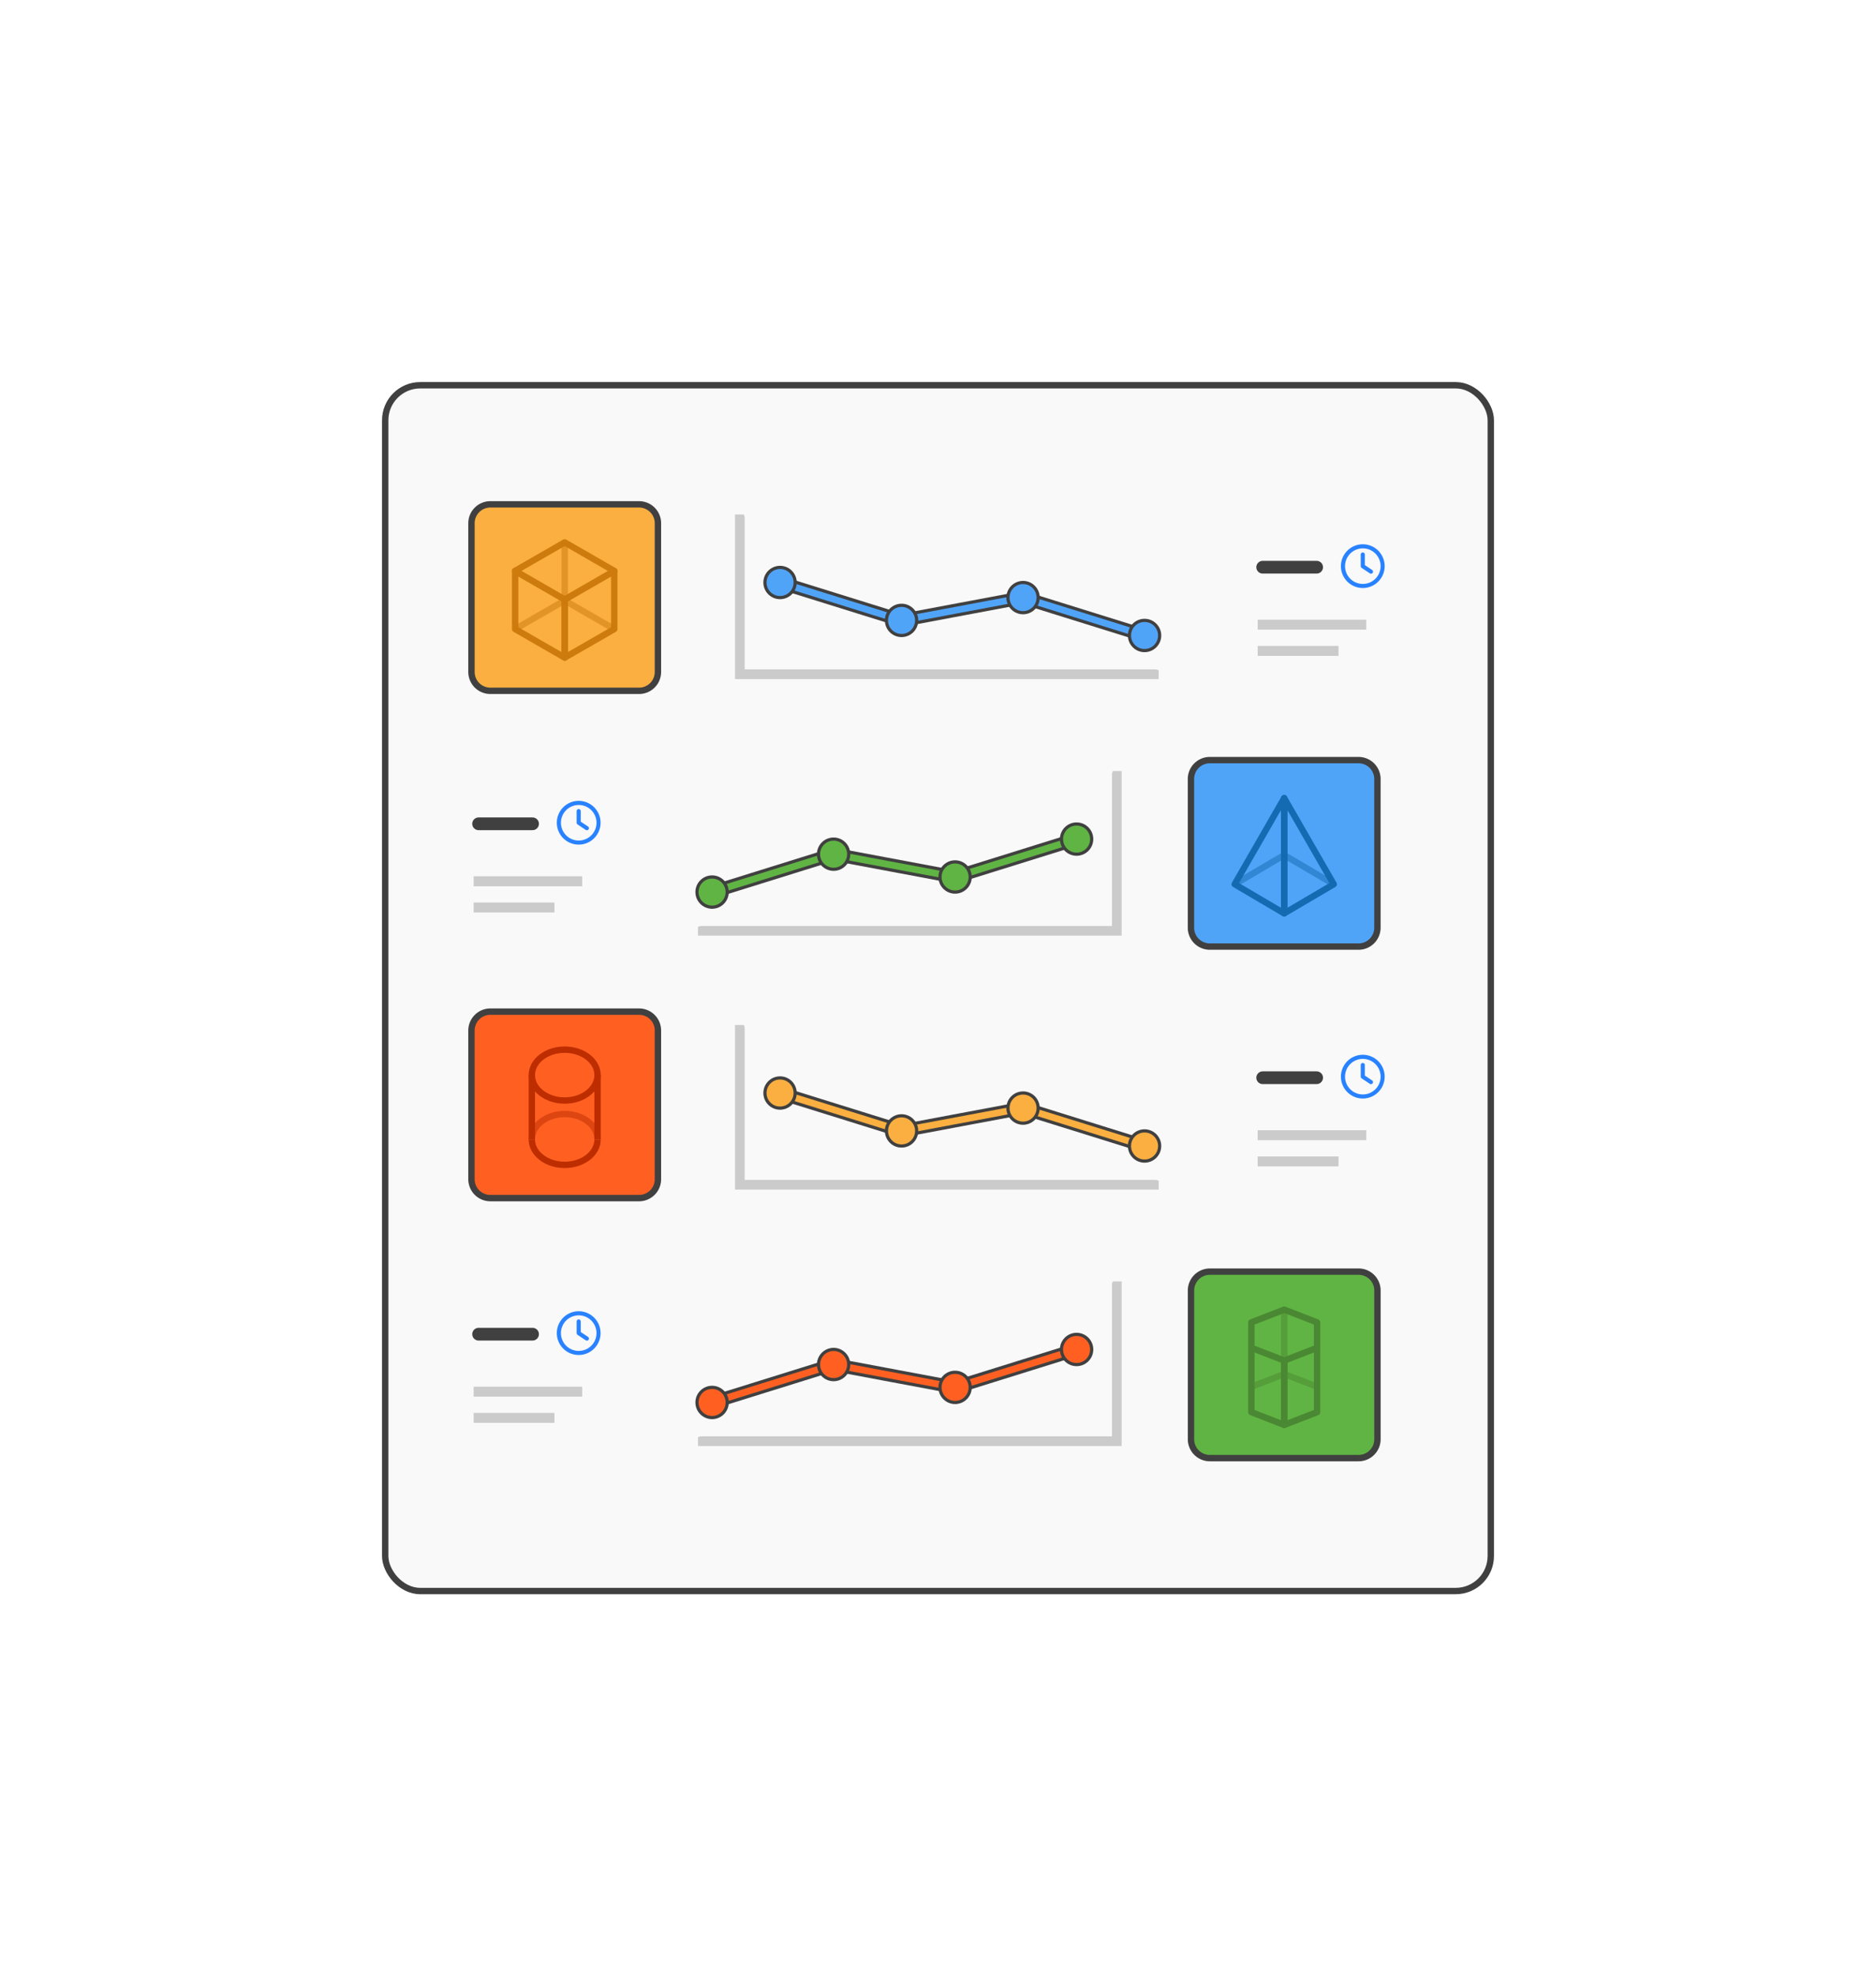 <svg xmlns="http://www.w3.org/2000/svg" xmlns:xlink="http://www.w3.org/1999/xlink" width="294.638" height="310.356" viewBox="0 0 294.638 310.356">
  <defs>
    <filter id="Rectangle_4899" x="0" y="0" width="294.638" height="310.356" filterUnits="userSpaceOnUse">
      <feOffset input="SourceAlpha"/>
      <feGaussianBlur stdDeviation="20" result="blur"/>
      <feFlood flood-color="#2983ff" flood-opacity="0.255"/>
      <feComposite operator="in" in2="blur"/>
      <feComposite in="SourceGraphic"/>
    </filter>
    <clipPath id="clip-path">
      <rect id="Rectangle_4885" data-name="Rectangle 4885" width="66.54" height="25.85" fill="none"/>
    </clipPath>
    <clipPath id="clip-path-2">
      <rect id="Rectangle_4886" data-name="Rectangle 4886" width="17.049" height="1.563" fill="none"/>
    </clipPath>
    <clipPath id="clip-path-3">
      <rect id="Rectangle_4887" data-name="Rectangle 4887" width="12.688" height="1.563" fill="none"/>
    </clipPath>
    <clipPath id="clip-path-7">
      <rect id="Rectangle_4891" data-name="Rectangle 4891" width="66.539" height="25.85" fill="none"/>
    </clipPath>
  </defs>
  <g id="Group_5722" data-name="Group 5722" transform="translate(60 60)">
    <g transform="matrix(1, 0, 0, 1, -60, -60)" filter="url(#Rectangle_4899)">
      <g id="Rectangle_4899-2" data-name="Rectangle 4899" transform="translate(60 60)" fill="#f9f9f9" stroke="#404040" stroke-width="1">
        <rect width="174.638" height="190.356" rx="6" stroke="none"/>
        <rect x="0.5" y="0.5" width="173.638" height="189.356" rx="5.5" fill="none"/>
      </g>
    </g>
    <g id="Group_5724" data-name="Group 5724" transform="translate(14.048 18.683)">
      <path id="Path_9784" data-name="Path 9784" d="M149.55,32.939a.784.784,0,0,1-.232-.035l-18.9-5.893L111.53,30.556a.793.793,0,0,1-.376-.022l-19.081-5.95a.781.781,0,1,1,.465-1.492l18.9,5.893,18.891-3.545a.788.788,0,0,1,.376.022l19.081,5.95a.782.782,0,0,1-.232,1.528" transform="translate(-43.841 -11.044)" fill="#50a4f8" stroke="#404040" stroke-width="0.5"/>
      <path id="Path_9786" data-name="Path 9786" d="M35.319,30.284H11.965A2.965,2.965,0,0,1,9,27.319V3.965A2.965,2.965,0,0,1,11.965,1H35.319a2.965,2.965,0,0,1,2.965,2.965V27.319a2.965,2.965,0,0,1-2.965,2.965" transform="translate(-9 -0.479)" fill="#faaf40" stroke="#404040" stroke-width="1"/>
      <path id="Path_9787" data-name="Path 9787" d="M29.949,34.68,22.166,30.2V21.07l7.782,4.485Z" transform="translate(-10.618 -10.092)" fill="#faaf40"/>
      <path id="Path_9788" data-name="Path 9788" d="M29.949,34.68,22.166,30.2V21.07l7.782,4.485Z" transform="translate(-15.307 -10.092)" fill="none" stroke="#cd7b0d" stroke-linejoin="round" stroke-width="1"/>
      <path id="Path_9790" data-name="Path 9790" d="M37.1,34.68,44.886,30.2V21.07L37.1,25.555Z" transform="translate(-22.461 -10.092)" fill="none" stroke="#cd7b0d" stroke-linejoin="round" stroke-width="1"/>
      <path id="Path_9791" data-name="Path 9791" d="M29.949,21.424l-7.782-4.485,7.782-4.477,7.782,4.485Z" transform="translate(-15.307 -5.969)" fill="#faaf40"/>
      <path id="Path_9792" data-name="Path 9792" d="M29.949,21.424l-7.782-4.485,7.782-4.477,7.782,4.485Z" transform="translate(-15.307 -5.969)" fill="none" stroke="#cd7b0d" stroke-linejoin="round" stroke-width="1"/>
      <path id="Path_9793" data-name="Path 9793" d="M22.166,34.469l7.782-4.477,7.783,4.485" transform="translate(-15.307 -14.366)" fill="none" stroke="#cd7b0d" stroke-linejoin="round" stroke-width="1" opacity="0.5"/>
      <rect id="Rectangle_4875" data-name="Rectangle 4875" width="16.085" height="5.457" transform="translate(4.357 15.106)" fill="none"/>
      <line id="Line_1696" data-name="Line 1696" y2="8.961" transform="translate(14.643 6.493)" fill="none" stroke="#cd7b0d" stroke-linejoin="round" stroke-width="1" opacity="0.5"/>
      <path id="Path_9794" data-name="Path 9794" d="M238.253,107.375H214.9a2.965,2.965,0,0,1-2.965-2.965V81.056a2.965,2.965,0,0,1,2.965-2.965h23.355a2.965,2.965,0,0,1,2.965,2.965V104.41a2.965,2.965,0,0,1-2.965,2.965" transform="translate(-98.935 -37.405)" fill="#50a4f8" stroke="#404040" stroke-width="1"/>
      <path id="Path_9795" data-name="Path 9795" d="M232.883,89.554v18.095l-7.782-4.577Z" transform="translate(-107.819 -42.896)" fill="#50a4f8"/>
      <path id="Path_9796" data-name="Path 9796" d="M232.883,89.554v18.095l-7.782-4.577Z" transform="translate(-105.237 -42.896)" fill="none" stroke="#146bb1" stroke-linejoin="round" stroke-width="1"/>
      <path id="Path_9798" data-name="Path 9798" d="M240.037,89.554v18.095l7.782-4.577Z" transform="translate(-112.396 -42.896)" fill="none" stroke="#146bb1" stroke-linejoin="round" stroke-width="1"/>
      <path id="Path_9799" data-name="Path 9799" d="M225.1,111.293l7.782-4.577,7.783,4.577" transform="translate(-105.242 -51.116)" fill="none" stroke="#146bb1" stroke-linejoin="round" stroke-width="1" opacity="0.5"/>
      <rect id="Rectangle_4878" data-name="Rectangle 4878" width="16.093" height="5.546" transform="translate(117.014 55.079)" fill="none"/>
      <path id="Path_9800" data-name="Path 9800" d="M35.319,183.187H11.965A2.965,2.965,0,0,1,9,180.222V156.868a2.965,2.965,0,0,1,2.965-2.965H35.319a2.965,2.965,0,0,1,2.965,2.965v23.354a2.965,2.965,0,0,1-2.965,2.965" transform="translate(-9 -73.718)" fill="#ff6022" stroke="#404040" stroke-width="1"/>
      <rect id="Rectangle_4880" data-name="Rectangle 4880" width="10.325" height="10.325" transform="translate(14.168 90.151)" fill="#ff6022"/>
      <path id="Path_9801" data-name="Path 9801" d="M37.52,169.36c0,2.206-2.311,3.994-5.162,3.994s-5.163-1.788-5.163-3.994,2.311-3.994,5.163-3.994,5.162,1.788,5.162,3.994" transform="translate(-13.028 -79.209)" fill="#ff6022"/>
      <path id="Path_9802" data-name="Path 9802" d="M37.52,169.36c0,2.206-2.311,3.994-5.162,3.994s-5.163-1.788-5.163-3.994,2.311-3.994,5.163-3.994S37.52,167.154,37.52,169.36Z" transform="translate(-17.717 -79.209)" fill="none" stroke="#be2d00" stroke-linejoin="round" stroke-width="1"/>
      <path id="Path_9803" data-name="Path 9803" d="M37.52,192.43c0,2.206-2.311,3.994-5.162,3.994s-5.163-1.788-5.163-3.994" transform="translate(-13.028 -92.172)" fill="#ff6022"/>
      <path id="Path_9804" data-name="Path 9804" d="M37.52,192.43c0,2.206-2.311,3.994-5.162,3.994s-5.163-1.788-5.163-3.994" transform="translate(-17.717 -92.172)" fill="none" stroke="#be2d00" stroke-linejoin="round" stroke-width="1"/>
      <path id="Path_9805" data-name="Path 9805" d="M27.195,188.758c0-2.206,2.311-3.994,5.162-3.994s5.163,1.788,5.163,3.994" transform="translate(-13.028 -88.5)" fill="#ff6022"/>
      <path id="Path_9806" data-name="Path 9806" d="M27.195,188.758c0-2.206,2.311-3.994,5.162-3.994s5.163,1.788,5.163,3.994" transform="translate(-17.717 -88.5)" fill="none" stroke="#be2d00" stroke-linejoin="round" stroke-width="1" opacity="0.5"/>
      <rect id="Rectangle_4881" data-name="Rectangle 4881" width="11.367" height="4.515" transform="translate(13.646 95.743)" fill="none"/>
      <line id="Line_1697" data-name="Line 1697" y2="10.107" transform="translate(9.479 90.151)" fill="none" stroke="#be2d00" stroke-linejoin="round" stroke-width="1"/>
      <line id="Line_1698" data-name="Line 1698" y2="10.107" transform="translate(19.802 90.151)" fill="none" stroke="#be2d00" stroke-linejoin="round" stroke-width="1"/>
      <path id="Path_9807" data-name="Path 9807" d="M238.253,261.558H214.9a2.965,2.965,0,0,1-2.965-2.965V235.239a2.965,2.965,0,0,1,2.965-2.965h23.355a2.965,2.965,0,0,1,2.965,2.965v23.354a2.965,2.965,0,0,1-2.965,2.965" transform="translate(-98.93 -111.257)" fill="#60b443" stroke="#404040" stroke-width="1"/>
      <path id="Path_9808" data-name="Path 9808" d="M240.453,265.132l-5.162-2-5.163,2" transform="translate(-107.643 -126.039)" fill="none" stroke="#4a8833" stroke-linejoin="round" stroke-width="1" opacity="0.5"/>
      <rect id="Rectangle_4883" data-name="Rectangle 4883" width="10.7" height="3.004" transform="translate(119.71 136.575)" fill="none"/>
      <path id="Path_9809" data-name="Path 9809" d="M235.291,257.232v10.107l-5.162-2V255.235" transform="translate(-107.642 -122.255)" fill="none" stroke="#4a8833" stroke-linejoin="round" stroke-width="1"/>
      <line id="Line_1699" data-name="Line 1699" y2="7.988" transform="translate(127.651 126.989)" fill="none" stroke="#4a8833" stroke-linejoin="round" stroke-width="1" opacity="0.5"/>
      <path id="Path_9810" data-name="Path 9810" d="M240.453,249.727v-3.994l-5.162-2-5.163,2v3.994l5.163,2Z" transform="translate(-107.643 -116.748)" fill="none" stroke="#4a8833" stroke-linejoin="round" stroke-width="1"/>
      <path id="Path_9811" data-name="Path 9811" d="M245.2,255.235v10.106l-5.162,2V257.232" transform="translate(-112.391 -122.256)" fill="none" stroke="#4a8833" stroke-linejoin="round" stroke-width="1"/>
      <g id="Group_5685" data-name="Group 5685" transform="translate(41.389 2.108)" opacity="0.25">
        <g id="Group_5684" data-name="Group 5684">
          <g id="Group_5683" data-name="Group 5683" clip-path="url(#clip-path)">
            <path id="Path_9812" data-name="Path 9812" d="M145.939,29.854h-65.5V5.046" transform="translate(-79.92 -4.525)" fill="none" stroke="#404040" stroke-linecap="round" stroke-linejoin="round" stroke-width="2"/>
          </g>
        </g>
      </g>
      <path id="Path_9813" data-name="Path 9813" d="M93.215,22.378a2.37,2.37,0,1,1-2.37-2.37,2.37,2.37,0,0,1,2.37,2.37" transform="translate(-42.38 -9.584)" fill="#50a4f8" stroke="#404040" stroke-width="0.5"/>
      <path id="Path_9814" data-name="Path 9814" d="M129.839,33.8a2.37,2.37,0,1,1-2.37-2.37,2.369,2.369,0,0,1,2.37,2.37" transform="translate(-59.921 -15.054)" fill="#50a4f8" stroke="#404040" stroke-width="0.5"/>
      <path id="Path_9815" data-name="Path 9815" d="M166.464,26.926a2.37,2.37,0,1,1-2.37-2.37,2.369,2.369,0,0,1,2.37,2.37" transform="translate(-77.465 -11.762)" fill="#50a4f8" stroke="#404040" stroke-width="0.5"/>
      <path id="Path_9816" data-name="Path 9816" d="M203.088,38.346a2.37,2.37,0,1,1-2.37-2.37,2.369,2.369,0,0,1,2.37,2.37" transform="translate(-95.006 -17.232)" fill="#50a4f8" stroke="#404040" stroke-width="0.5"/>
      <g id="Group_5688" data-name="Group 5688" transform="translate(123.483 18.636)" opacity="0.25">
        <g id="Group_5687" data-name="Group 5687">
          <g id="Group_5686" data-name="Group 5686" clip-path="url(#clip-path-2)">
            <line id="Line_1700" data-name="Line 1700" x2="15.486" transform="translate(0.781 0.781)" fill="none" stroke="#404040" stroke-linecap="round" stroke-linejoin="round" stroke-width="3"/>
          </g>
        </g>
      </g>
      <line id="Line_1701" data-name="Line 1701" x2="8.472" transform="translate(124.266 10.392)" fill="none" stroke="#404040" stroke-linecap="round" stroke-linejoin="round" stroke-width="2"/>
      <g id="Group_5691" data-name="Group 5691" transform="translate(123.483 22.755)" opacity="0.25">
        <g id="Group_5690" data-name="Group 5690">
          <g id="Group_5689" data-name="Group 5689" clip-path="url(#clip-path-3)">
            <line id="Line_1702" data-name="Line 1702" x2="11.125" transform="translate(0.781 0.782)" fill="none" stroke="#404040" stroke-linecap="round" stroke-linejoin="round" stroke-width="3"/>
          </g>
        </g>
      </g>
      <path id="Path_9817" data-name="Path 9817" d="M263.811,13.492a3.435,3.435,0,1,1-1.718,2.975,3.433,3.433,0,0,1,1.718-2.975m3.114.557a2.792,2.792,0,1,0,1.4,2.417,2.792,2.792,0,0,0-1.4-2.417m-1.4.27a.321.321,0,0,1,.322.322V16.3l1.145.762a.322.322,0,0,1-.357.537l-1.288-.859a.325.325,0,0,1-.143-.269V14.642a.321.321,0,0,1,.322-.322" transform="translate(-125.54 -6.242)" fill="#2982ff"/>
      <path id="Path_9818" data-name="Path 9818" d="M149.55,186.816a.784.784,0,0,1-.232-.035l-18.9-5.893-18.891,3.545a.793.793,0,0,1-.376-.022l-19.081-5.95a.781.781,0,1,1,.465-1.492l18.9,5.893,18.891-3.545a.787.787,0,0,1,.376.022l19.081,5.95a.782.782,0,0,1-.232,1.528" transform="translate(-43.841 -84.749)" fill="#faaf40" stroke="#404040" stroke-width="0.5"/>
      <g id="Group_5694" data-name="Group 5694" transform="translate(41.389 82.28)" opacity="0.25">
        <g id="Group_5693" data-name="Group 5693">
          <g id="Group_5692" data-name="Group 5692" clip-path="url(#clip-path)">
            <path id="Path_9820" data-name="Path 9820" d="M145.939,183.731h-65.5V158.923" transform="translate(-79.92 -158.402)" fill="none" stroke="#404040" stroke-linecap="round" stroke-linejoin="round" stroke-width="2"/>
          </g>
        </g>
      </g>
      <path id="Path_9821" data-name="Path 9821" d="M93.215,176.255a2.37,2.37,0,1,1-2.37-2.37,2.37,2.37,0,0,1,2.37,2.37" transform="translate(-42.38 -83.289)" fill="#faaf40" stroke="#404040" stroke-width="0.5"/>
      <path id="Path_9822" data-name="Path 9822" d="M129.839,187.675a2.37,2.37,0,1,1-2.37-2.37,2.369,2.369,0,0,1,2.37,2.37" transform="translate(-59.921 -88.759)" fill="#faaf40" stroke="#404040" stroke-width="0.5"/>
      <path id="Path_9823" data-name="Path 9823" d="M166.464,180.8a2.37,2.37,0,1,1-2.37-2.37,2.369,2.369,0,0,1,2.37,2.37" transform="translate(-77.465 -85.468)" fill="#faaf40" stroke="#404040" stroke-width="0.5"/>
      <path id="Path_9824" data-name="Path 9824" d="M203.088,192.223a2.37,2.37,0,1,1-2.37-2.37,2.369,2.369,0,0,1,2.37,2.37" transform="translate(-95.006 -90.938)" fill="#faaf40" stroke="#404040" stroke-width="0.5"/>
      <g id="Group_5697" data-name="Group 5697" transform="translate(123.483 98.807)" opacity="0.25">
        <g id="Group_5696" data-name="Group 5696">
          <g id="Group_5695" data-name="Group 5695" clip-path="url(#clip-path-2)">
            <line id="Line_1703" data-name="Line 1703" x2="15.486" transform="translate(0.781 0.781)" fill="none" stroke="#404040" stroke-linecap="round" stroke-linejoin="round" stroke-width="3"/>
          </g>
        </g>
      </g>
      <line id="Line_1704" data-name="Line 1704" x2="8.472" transform="translate(124.266 90.563)" fill="none" stroke="#404040" stroke-linecap="round" stroke-linejoin="round" stroke-width="2"/>
      <g id="Group_5700" data-name="Group 5700" transform="translate(123.483 102.927)" opacity="0.25">
        <g id="Group_5699" data-name="Group 5699">
          <g id="Group_5698" data-name="Group 5698" clip-path="url(#clip-path-3)">
            <line id="Line_1705" data-name="Line 1705" x2="11.125" transform="translate(0.781 0.782)" fill="none" stroke="#404040" stroke-linecap="round" stroke-linejoin="round" stroke-width="3"/>
          </g>
        </g>
      </g>
      <path id="Path_9825" data-name="Path 9825" d="M263.811,167.369a3.435,3.435,0,1,1-1.718,2.975,3.433,3.433,0,0,1,1.718-2.975m3.114.557a2.792,2.792,0,1,0,1.4,2.418,2.792,2.792,0,0,0-1.4-2.418m-1.4.27a.321.321,0,0,1,.322.322v1.653l1.145.762a.322.322,0,0,1-.357.537l-1.288-.859a.325.325,0,0,1-.143-.269v-1.825a.321.321,0,0,1,.322-.322" transform="translate(-125.54 -79.948)" fill="#2982ff"/>
      <path id="Path_9826" data-name="Path 9826" d="M71.817,264.118a.78.78,0,0,0,.232-.035l18.9-5.893,18.891,3.545a.794.794,0,0,0,.376-.022l19.081-5.951a.781.781,0,1,0-.465-1.492l-18.9,5.893-18.891-3.545a.787.787,0,0,0-.376.022l-19.081,5.95a.782.782,0,0,0,.232,1.528" transform="translate(-34.027 -121.776)" fill="#ff6022" stroke="#404040" stroke-width="0.5"/>
      <g id="Group_5703" data-name="Group 5703" transform="translate(35.575 122.554)" opacity="0.25">
        <g id="Group_5702" data-name="Group 5702">
          <g id="Group_5701" data-name="Group 5701" clip-path="url(#clip-path-7)">
            <path id="Path_9828" data-name="Path 9828" d="M69.278,261.033h65.5V236.226" transform="translate(-68.757 -235.704)" fill="none" stroke="#404040" stroke-linecap="round" stroke-linejoin="round" stroke-width="2"/>
          </g>
        </g>
      </g>
      <path id="Path_9829" data-name="Path 9829" d="M177.861,253.557a2.37,2.37,0,1,0,2.37-2.37,2.369,2.369,0,0,0-2.37,2.37" transform="translate(-85.192 -120.316)" fill="#ff6022" stroke="#404040" stroke-width="0.5"/>
      <path id="Path_9830" data-name="Path 9830" d="M141.237,264.978a2.37,2.37,0,1,0,2.37-2.369,2.369,2.369,0,0,0-2.37,2.369" transform="translate(-67.651 -125.787)" fill="#ff6022" stroke="#404040" stroke-width="0.5"/>
      <path id="Path_9831" data-name="Path 9831" d="M104.612,258.1a2.37,2.37,0,1,0,2.37-2.37,2.369,2.369,0,0,0-2.37,2.37" transform="translate(-50.107 -122.495)" fill="#ff6022" stroke="#404040" stroke-width="0.5"/>
      <path id="Path_9832" data-name="Path 9832" d="M67.987,269.525a2.37,2.37,0,1,0,2.37-2.37,2.369,2.369,0,0,0-2.37,2.37" transform="translate(-32.567 -127.965)" fill="#ff6022" stroke="#404040" stroke-width="0.5"/>
      <g id="Group_5706" data-name="Group 5706" transform="translate(0.342 139.082)" opacity="0.25">
        <g id="Group_5705" data-name="Group 5705">
          <g id="Group_5704" data-name="Group 5704" clip-path="url(#clip-path-2)">
            <line id="Line_1706" data-name="Line 1706" x2="15.486" transform="translate(0.782 0.782)" fill="none" stroke="#404040" stroke-linecap="round" stroke-linejoin="round" stroke-width="3"/>
          </g>
        </g>
      </g>
      <line id="Line_1707" data-name="Line 1707" x2="8.472" transform="translate(1.12 130.838)" fill="none" stroke="#404040" stroke-linecap="round" stroke-linejoin="round" stroke-width="2"/>
      <g id="Group_5709" data-name="Group 5709" transform="translate(0.342 143.201)" opacity="0.25">
        <g id="Group_5708" data-name="Group 5708">
          <g id="Group_5707" data-name="Group 5707" clip-path="url(#clip-path-3)">
            <line id="Line_1708" data-name="Line 1708" x2="11.125" transform="translate(0.782 0.782)" fill="none" stroke="#404040" stroke-linecap="round" stroke-linejoin="round" stroke-width="3"/>
          </g>
        </g>
      </g>
      <path id="Path_9833" data-name="Path 9833" d="M27.451,244.672a3.435,3.435,0,1,1-1.718,2.975,3.433,3.433,0,0,1,1.718-2.975m3.114.557a2.792,2.792,0,1,0,1.4,2.418,2.792,2.792,0,0,0-1.4-2.418m-1.4.27a.321.321,0,0,1,.322.322v1.653l1.145.762a.322.322,0,0,1-.357.537l-1.288-.859a.325.325,0,0,1-.143-.269v-1.825a.321.321,0,0,1,.322-.322" transform="translate(-12.328 -116.976)" fill="#2982ff"/>
      <path id="Path_9834" data-name="Path 9834" d="M71.817,110.28a.781.781,0,0,0,.232-.035l18.9-5.893,18.891,3.545a.794.794,0,0,0,.376-.022l19.081-5.95a.781.781,0,1,0-.465-1.492l-18.9,5.893L91.042,102.78a.787.787,0,0,0-.376.022l-19.081,5.95a.782.782,0,0,0,.232,1.528" transform="translate(-34.027 -48.089)" fill="#60b443" stroke="#404040" stroke-width="0.5"/>
      <g id="Group_5712" data-name="Group 5712" transform="translate(35.575 42.403)" opacity="0.25">
        <g id="Group_5711" data-name="Group 5711">
          <g id="Group_5710" data-name="Group 5710" clip-path="url(#clip-path-7)">
            <path id="Path_9836" data-name="Path 9836" d="M69.278,107.2h65.5V82.388" transform="translate(-68.757 -81.866)" fill="none" stroke="#404040" stroke-linecap="round" stroke-linejoin="round" stroke-width="2"/>
          </g>
        </g>
      </g>
      <path id="Path_9837" data-name="Path 9837" d="M177.861,99.719a2.37,2.37,0,1,0,2.37-2.37,2.369,2.369,0,0,0-2.37,2.37" transform="translate(-85.192 -46.629)" fill="#60b443" stroke="#404040" stroke-width="0.5"/>
      <path id="Path_9838" data-name="Path 9838" d="M141.237,111.14a2.37,2.37,0,1,0,2.37-2.37,2.369,2.369,0,0,0-2.37,2.37" transform="translate(-67.651 -52.1)" fill="#60b443" stroke="#404040" stroke-width="0.5"/>
      <path id="Path_9839" data-name="Path 9839" d="M104.612,104.267a2.37,2.37,0,1,0,2.37-2.37,2.369,2.369,0,0,0-2.37,2.37" transform="translate(-50.107 -48.808)" fill="#60b443" stroke="#404040" stroke-width="0.5"/>
      <path id="Path_9840" data-name="Path 9840" d="M67.987,115.687a2.37,2.37,0,1,0,2.37-2.37,2.369,2.369,0,0,0-2.37,2.37" transform="translate(-32.567 -54.278)" fill="#60b443" stroke="#404040" stroke-width="0.5"/>
      <g id="Group_5715" data-name="Group 5715" transform="translate(0.342 58.931)" opacity="0.25">
        <g id="Group_5714" data-name="Group 5714">
          <g id="Group_5713" data-name="Group 5713" clip-path="url(#clip-path-2)">
            <line id="Line_1709" data-name="Line 1709" x2="15.486" transform="translate(0.782 0.782)" fill="none" stroke="#404040" stroke-linecap="round" stroke-linejoin="round" stroke-width="3"/>
          </g>
        </g>
      </g>
      <line id="Line_1710" data-name="Line 1710" x2="8.472" transform="translate(1.12 50.687)" fill="none" stroke="#404040" stroke-linecap="round" stroke-linejoin="round" stroke-width="2"/>
      <g id="Group_5718" data-name="Group 5718" transform="translate(0.342 63.051)" opacity="0.25">
        <g id="Group_5717" data-name="Group 5717">
          <g id="Group_5716" data-name="Group 5716" clip-path="url(#clip-path-3)">
            <line id="Line_1711" data-name="Line 1711" x2="11.125" transform="translate(0.782 0.782)" fill="none" stroke="#404040" stroke-linecap="round" stroke-linejoin="round" stroke-width="3"/>
          </g>
        </g>
      </g>
      <path id="Path_9841" data-name="Path 9841" d="M27.451,90.834a3.435,3.435,0,1,1-1.718,2.975,3.433,3.433,0,0,1,1.718-2.975m3.114.557a2.792,2.792,0,1,0,1.4,2.417,2.792,2.792,0,0,0-1.4-2.417m-1.4.27a.321.321,0,0,1,.322.322v1.653l1.145.762a.322.322,0,0,1-.357.537l-1.288-.859a.325.325,0,0,1-.143-.269V91.984a.321.321,0,0,1,.322-.322" transform="translate(-12.328 -43.288)" fill="#2982ff"/>
      <rect id="Rectangle_4897" data-name="Rectangle 4897" width="144.393" height="154.99" fill="none"/>
      <rect id="Rectangle_4898" data-name="Rectangle 4898" width="144.393" height="154.99" fill="none"/>
    </g>
  </g>
</svg>

